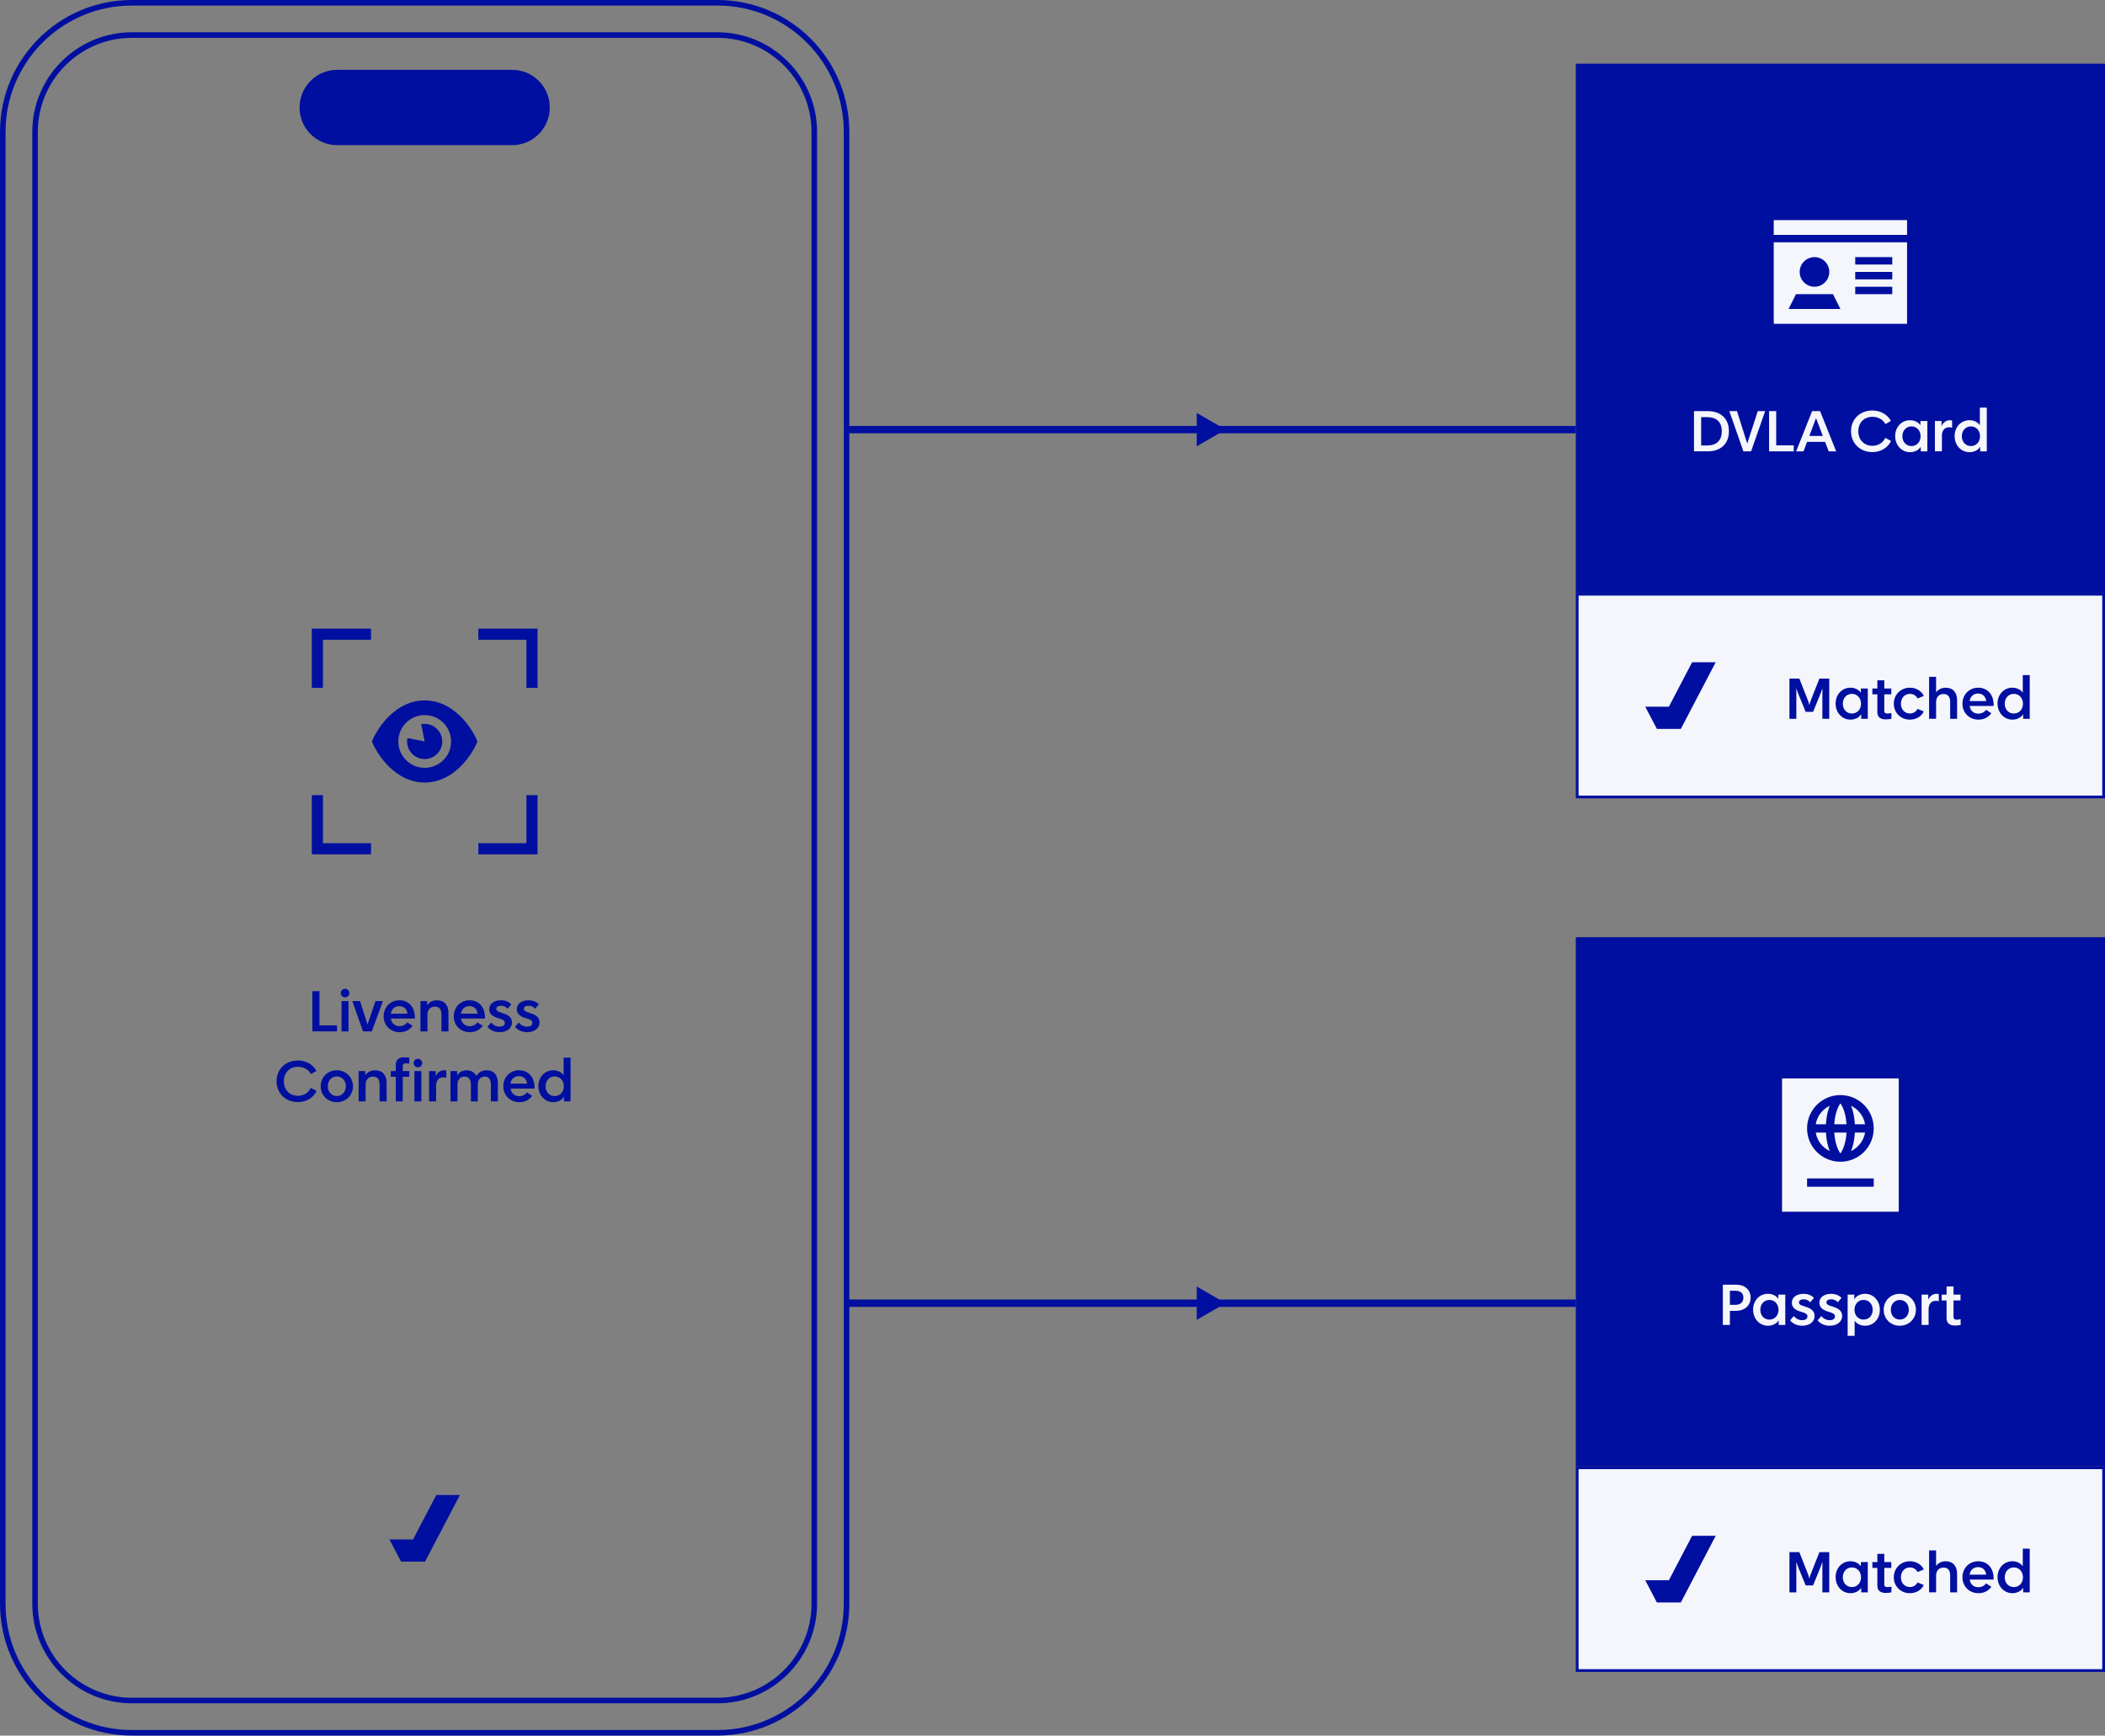 <svg xmlns="http://www.w3.org/2000/svg" id="Layer_2" data-name="Layer 2" viewBox="0 0 757.75 624.85"><rect x="0" y="0" width="757.75" height="624.85" fill="#808080" stroke="none"/><defs><style>      .cls-1 {        stroke-width: 4px;      }      .cls-1, .cls-2, .cls-3 {        fill: none;        stroke: #000f9f;        stroke-miterlimit: 10;      }      .cls-2 {        stroke-width: 2px;      }      .cls-4 {        fill: #000f9f;      }      .cls-4, .cls-5 {        stroke-width: 0px;      }      .cls-3 {        stroke-width: 2.65px;      }      .cls-5 {        fill: #f4f6fc;      }    </style></defs><g id="Layer_1-2" data-name="Layer 1"><g><path class="cls-2" d="M258.26,1H47.49C21.81,1,1,21.82,1,47.49v529.86c0,25.68,20.81,46.49,46.49,46.49h210.76c25.68,0,46.49-20.82,46.49-46.49V47.49c0-25.68-20.81-46.49-46.49-46.49ZM293.13,577.35c0,19.23-15.64,34.87-34.87,34.87H47.49c-19.23,0-34.87-15.64-34.87-34.87V47.49c0-19.23,15.64-34.87,34.87-34.87h210.76c19.23,0,34.87,15.64,34.87,34.87v529.86Z"></path><path class="cls-4" d="M184.35,52.26h-62.96c-7.49,0-13.56-6.07-13.56-13.56s6.07-13.56,13.56-13.56h62.96c7.49,0,13.56,6.07,13.56,13.56s-6.07,13.56-13.56,13.56Z"></path><g><path class="cls-4" d="M112.44,356.83h2.56v12.32h6.32v2.16h-8.88v-14.49Z"></path><path class="cls-4" d="M124.19,355.99c.88,0,1.58.69,1.58,1.53,0,.88-.69,1.53-1.58,1.53s-1.51-.65-1.51-1.53.67-1.53,1.51-1.53ZM122.95,360.4h2.5v10.92h-2.5v-10.92Z"></path><path class="cls-4" d="M126.82,360.4h2.79l2.69,8.42,2.86-8.42h2.69l-4.01,10.92h-3.17l-3.84-10.92Z"></path><path class="cls-4" d="M138.1,365.88c0-3.25,2.42-5.77,5.67-5.77,2.88,0,5.58,1.93,5.58,6.4v.19h-8.65c.32,1.87,1.55,2.75,3.13,2.75,1.13,0,2.16-.48,2.79-1.39l1.89,1.26c-.84,1.13-2.25,2.29-4.64,2.29-3.32,0-5.77-2.46-5.77-5.73ZM146.67,364.94c-.21-1.66-1.3-2.71-2.94-2.71-1.49,0-2.77.9-3.04,2.71h5.98Z"></path><path class="cls-4" d="M151.36,360.4h2.39v1.45h.04c.65-.92,1.74-1.72,3.48-1.72,2.75,0,4.16,1.76,4.16,4.58v6.61h-2.52v-6.05c0-1.76-.69-2.88-2.35-2.88s-2.69,1.15-2.69,2.92v6h-2.52v-10.92Z"></path><path class="cls-4" d="M163.35,365.88c0-3.25,2.42-5.77,5.67-5.77,2.88,0,5.58,1.93,5.58,6.4v.19h-8.65c.32,1.87,1.55,2.75,3.13,2.75,1.13,0,2.16-.48,2.79-1.39l1.89,1.26c-.84,1.13-2.25,2.29-4.64,2.29-3.32,0-5.77-2.46-5.77-5.73ZM171.92,364.94c-.21-1.66-1.3-2.71-2.94-2.71-1.49,0-2.77.9-3.04,2.71h5.98Z"></path><path class="cls-4" d="M175.48,369.64l1.34-1.51c.65.8,1.64,1.47,3,1.47,1.18,0,1.91-.48,1.91-1.34,0-1.07-1.18-1.32-2.39-1.7-1.64-.5-3.23-1.34-3.23-3.21,0-1.97,1.74-3.23,4.2-3.23,1.89,0,3.11.76,3.76,1.47l-1.34,1.57c-.5-.59-1.3-1.07-2.37-1.07s-1.7.44-1.7,1.09c0,.92,1.13,1.18,2.12,1.49,1.72.55,3.53,1.3,3.53,3.4s-1.83,3.53-4.45,3.53c-2.14,0-3.61-.92-4.37-1.95Z"></path><path class="cls-4" d="M185.4,369.64l1.34-1.51c.65.8,1.64,1.47,3,1.47,1.18,0,1.91-.48,1.91-1.34,0-1.07-1.18-1.32-2.39-1.7-1.64-.5-3.23-1.34-3.23-3.21,0-1.97,1.74-3.23,4.2-3.23,1.89,0,3.11.76,3.76,1.47l-1.34,1.57c-.5-.59-1.3-1.07-2.37-1.07s-1.7.44-1.7,1.09c0,.92,1.13,1.18,2.12,1.49,1.72.55,3.53,1.3,3.53,3.4s-1.83,3.53-4.45,3.53c-2.14,0-3.61-.92-4.37-1.95Z"></path><path class="cls-4" d="M99.56,389.27c0-4.39,3.28-7.47,7.68-7.47,2.94,0,5.44,1.43,6.68,3.76l-2,1.13c-.84-1.64-2.6-2.62-4.68-2.62-2.94,0-5.06,2.06-5.06,5.21s2.12,5.23,5.08,5.23c2.06,0,3.74-1.03,4.62-2.86l2.08,1.11c-1.15,2.44-3.65,4.01-6.72,4.01-4.39,0-7.68-3.11-7.68-7.5Z"></path><path class="cls-4" d="M115.45,391.06c0-3.28,2.54-5.75,5.79-5.75s5.82,2.48,5.82,5.75-2.54,5.75-5.82,5.75-5.79-2.46-5.79-5.75ZM121.24,394.59c1.91,0,3.25-1.53,3.25-3.53s-1.34-3.53-3.25-3.53-3.23,1.51-3.23,3.53,1.32,3.53,3.23,3.53Z"></path><path class="cls-4" d="M129.1,385.6h2.39v1.45h.04c.65-.92,1.74-1.72,3.48-1.72,2.75,0,4.16,1.76,4.16,4.58v6.61h-2.52v-6.05c0-1.76-.69-2.88-2.35-2.88s-2.69,1.15-2.69,2.92v6h-2.52v-10.92Z"></path><path class="cls-4" d="M142.45,387.66h-1.79v-2.06h1.79v-2.2c0-1.89,1.2-2.75,2.86-2.75.78,0,1.49.06,2.02.1v2.16c-.48-.06-.92-.1-1.22-.1-.8,0-1.13.21-1.13,1.09v1.7h2.35v2.06h-2.35v8.86h-2.52v-8.86ZM150.42,381.19c.88,0,1.57.69,1.57,1.53,0,.88-.69,1.53-1.57,1.53s-1.51-.65-1.51-1.53.67-1.53,1.51-1.53ZM149.18,385.6h2.5v10.92h-2.5v-10.92Z"></path><path class="cls-4" d="M154.47,385.6h2.39v1.81h.04c.5-1.28,1.62-2.1,2.98-2.1.32,0,.61.04.78.1v2.6c-.29-.1-.67-.17-1.05-.17-1.78,0-2.62,1.32-2.62,3.04v5.63h-2.52v-10.92Z"></path><path class="cls-4" d="M162.18,385.6h2.41v1.45h.04c.63-.92,1.64-1.72,3.36-1.72s2.86.78,3.46,2.02c.65-.99,1.72-2.02,3.7-2.02,2.73,0,4.07,1.81,4.07,4.56v6.63h-2.52v-5.92c0-1.76-.59-3.02-2.18-3.02s-2.52,1.2-2.52,2.92v6.03h-2.5v-5.96c0-1.76-.65-2.98-2.29-2.98s-2.52,1.22-2.52,2.98v5.96h-2.52v-10.92Z"></path><path class="cls-4" d="M181.18,391.08c0-3.25,2.41-5.77,5.67-5.77,2.88,0,5.58,1.93,5.58,6.4v.19h-8.65c.31,1.87,1.55,2.75,3.13,2.75,1.13,0,2.16-.48,2.79-1.39l1.89,1.26c-.84,1.13-2.25,2.29-4.64,2.29-3.32,0-5.77-2.46-5.77-5.73ZM189.74,390.14c-.21-1.66-1.3-2.71-2.94-2.71-1.49,0-2.77.9-3.04,2.71h5.98Z"></path><path class="cls-4" d="M193.8,391.04c0-3.25,2.29-5.73,5.35-5.73,1.68,0,3.04.78,3.7,1.76h.04v-6.3h2.5v15.75h-2.37v-1.62h-.04c-.63,1.09-2.12,1.91-3.82,1.91-3,0-5.35-2.46-5.35-5.77ZM199.68,394.61c1.93,0,3.28-1.55,3.28-3.53s-1.34-3.55-3.28-3.55-3.28,1.53-3.28,3.55,1.34,3.53,3.28,3.53Z"></path></g><g><polyline class="cls-1" points="114.25 247.63 114.25 228.32 133.56 228.32"></polyline><polyline class="cls-1" points="133.56 305.57 114.25 305.57 114.25 286.26"></polyline><polyline class="cls-1" points="191.5 286.26 191.5 305.57 172.19 305.57"></polyline><polyline class="cls-1" points="172.19 228.32 191.5 228.32 191.5 247.63"></polyline><path class="cls-4" d="M152.88,252.16c-10.45,0-17.02,9.85-19,14.78,1.98,4.93,8.55,14.78,19,14.78s17.02-9.85,19-14.78c-1.98-4.93-8.55-14.78-19-14.78ZM143.38,266.94c0-5.25,4.25-9.5,9.5-9.5s9.5,4.25,9.5,9.5-4.25,9.5-9.5,9.5-9.5-4.25-9.5-9.5ZM146.54,266.94c0,3.5,2.84,6.33,6.33,6.33s6.33-2.84,6.33-6.33-2.84-6.33-6.33-6.33c-.42,0-.84.04-1.24.12l1.24,6.21-6.21-1.24c-.08.4-.12.82-.12,1.24Z"></path></g><polygon class="cls-4" points="157.07 538.22 148.69 554.23 148.69 554.22 140.19 554.22 144.38 562.22 148.68 562.22 152.87 562.22 153 562.22 165.56 538.22 157.07 538.22"></polygon></g><g><g><rect class="cls-4" x="567.25" y="337.42" width="190.5" height="190.5"></rect><g><rect class="cls-5" x="567.75" y="528.42" width="189.51" height="73.01"></rect><path class="cls-4" d="M756.76,528.92v72.01h-188.51v-72.01h188.51M757.75,527.92h-190.5v74h190.5v-74h0Z"></path></g><g><g><path class="cls-5" d="M620.18,462.51h4.77c3.15,0,5.23,1.85,5.23,4.66s-2.12,4.75-5.23,4.75h-2.23v5.08h-2.54v-14.49ZM624.72,469.76c1.78,0,2.86-.94,2.86-2.58s-1.05-2.48-2.86-2.48h-2v5.06h2Z"></path><path class="cls-5" d="M631.07,471.52c0-3.25,2.29-5.73,5.35-5.73,1.68,0,3.04.78,3.7,1.76h.04v-1.47h2.5v10.92h-2.37v-1.62h-.04c-.63,1.09-2.12,1.91-3.82,1.91-3,0-5.35-2.46-5.35-5.77ZM636.95,475.09c1.93,0,3.28-1.55,3.28-3.53s-1.34-3.55-3.28-3.55-3.28,1.53-3.28,3.55,1.34,3.53,3.28,3.53Z"></path><path class="cls-5" d="M644.39,475.32l1.34-1.51c.65.8,1.64,1.47,3,1.47,1.18,0,1.91-.48,1.91-1.34,0-1.07-1.18-1.32-2.39-1.7-1.64-.5-3.23-1.34-3.23-3.21,0-1.97,1.74-3.23,4.2-3.23,1.89,0,3.11.76,3.76,1.47l-1.34,1.57c-.5-.59-1.3-1.07-2.37-1.07s-1.7.44-1.7,1.09c0,.92,1.13,1.18,2.12,1.49,1.72.55,3.53,1.3,3.53,3.4s-1.83,3.53-4.45,3.53c-2.14,0-3.61-.92-4.37-1.95Z"></path><path class="cls-5" d="M654.3,475.32l1.34-1.51c.65.8,1.64,1.47,3,1.47,1.18,0,1.91-.48,1.91-1.34,0-1.07-1.18-1.32-2.39-1.7-1.64-.5-3.23-1.34-3.23-3.21,0-1.97,1.74-3.23,4.2-3.23,1.89,0,3.11.76,3.76,1.47l-1.34,1.57c-.5-.59-1.3-1.07-2.37-1.07s-1.7.44-1.7,1.09c0,.92,1.13,1.18,2.12,1.49,1.72.55,3.53,1.3,3.53,3.4s-1.83,3.53-4.45,3.53c-2.14,0-3.61-.92-4.37-1.95Z"></path><path class="cls-5" d="M665.12,466.08h2.39v1.64h.04c.63-1.09,2.1-1.93,3.82-1.93,3,0,5.33,2.48,5.33,5.77s-2.27,5.73-5.33,5.73c-1.68,0-3.04-.78-3.72-1.76h-.02v5.38h-2.52v-14.82ZM670.85,475.07c1.93,0,3.28-1.53,3.28-3.53s-1.34-3.55-3.28-3.55-3.28,1.55-3.28,3.55,1.34,3.53,3.28,3.53Z"></path><path class="cls-5" d="M678.08,471.54c0-3.28,2.54-5.75,5.79-5.75s5.82,2.48,5.82,5.75-2.54,5.75-5.82,5.75-5.79-2.46-5.79-5.75ZM683.88,475.07c1.91,0,3.25-1.53,3.25-3.53s-1.34-3.53-3.25-3.53-3.23,1.51-3.23,3.53,1.32,3.53,3.23,3.53Z"></path><path class="cls-5" d="M691.73,466.08h2.39v1.81h.04c.5-1.28,1.62-2.1,2.98-2.1.32,0,.61.04.78.1v2.6c-.29-.1-.67-.17-1.05-.17-1.78,0-2.62,1.32-2.62,3.04v5.63h-2.52v-10.92Z"></path><path class="cls-5" d="M700.72,474.59v-6.4h-1.79v-2.1h1.79v-2.94h2.5v2.94h2.52v2.1h-2.52v5.98c0,.71.42.94,1.2.94.52,0,1.03-.1,1.36-.19v2.08c-.42.1-1.32.21-2,.21-1.51,0-3.06-.5-3.06-2.62Z"></path></g><path class="cls-5" d="M641.5,388.25h42v48h-42v-48ZM658.66,414.39c-2.62-1.24-4.54-3.69-5.03-6.64h3.67c.15,2.85.72,5.04,1.37,6.64ZM662.53,415.25h-.06c-.22-.33-.53-.83-.85-1.55-.56-1.28-1.16-3.22-1.33-5.95h4.42c-.17,2.74-.76,4.68-1.33,5.95-.32.71-.63,1.22-.85,1.55h0ZM666.34,414.39c.64-1.6,1.21-3.79,1.37-6.64h3.67c-.5,2.94-2.42,5.4-5.03,6.64ZM667.71,404.75c-.15-2.85-.72-5.04-1.37-6.64,2.62,1.24,4.54,3.69,5.03,6.64h-3.67ZM662.47,397.25h.06c.22.33.53.83.85,1.55.56,1.27,1.16,3.22,1.33,5.95h-4.42c.17-2.74.76-4.68,1.33-5.95.32-.71.63-1.22.85-1.55h0ZM658.66,398.11c-.64,1.6-1.21,3.79-1.37,6.64h-3.67c.5-2.94,2.42-5.4,5.03-6.64ZM674.5,406.25c0-6.63-5.37-12-12-12s-12,5.37-12,12,5.37,12,12,12,12-5.37,12-12ZM652,424.25h-1.5v3h24v-3h-22.5Z"></path></g><g><path class="cls-4" d="M644.17,558.8h3.55l2.81,7.12c.19.46.65,1.68.78,2.37h.04c.13-.69.59-1.91.78-2.37l2.81-7.12h3.55v14.49h-2.48v-8.48c0-.5,0-1.78.02-2.39h-.04c-.15.46-.55,1.55-.78,2.12l-2.54,6.24h-2.67l-2.56-6.24c-.23-.57-.63-1.66-.78-2.12h-.04c.04.61.02,1.89.02,2.39v8.48h-2.48v-14.49Z"></path><path class="cls-4" d="M660.77,567.81c0-3.25,2.29-5.73,5.35-5.73,1.68,0,3.04.78,3.7,1.76h.04v-1.47h2.5v10.92h-2.37v-1.62h-.04c-.63,1.09-2.12,1.91-3.82,1.91-3,0-5.35-2.46-5.35-5.77ZM666.65,571.38c1.93,0,3.28-1.55,3.28-3.53s-1.34-3.55-3.28-3.55-3.28,1.53-3.28,3.55,1.34,3.53,3.28,3.53Z"></path><path class="cls-4" d="M675.8,570.87v-6.4h-1.79v-2.1h1.79v-2.94h2.5v2.94h2.52v2.1h-2.52v5.98c0,.71.42.94,1.2.94.52,0,1.03-.1,1.36-.19v2.08c-.42.1-1.32.21-2,.21-1.51,0-3.06-.5-3.06-2.62Z"></path><path class="cls-4" d="M681.72,567.85c0-3.28,2.52-5.77,5.77-5.77,2.25,0,4.2,1.15,5.04,2.96l-2.25.92c-.55-1.03-1.53-1.66-2.77-1.66-1.91,0-3.23,1.55-3.23,3.55s1.32,3.51,3.23,3.51c1.24,0,2.23-.63,2.77-1.66l2.23.94c-.84,1.81-2.77,2.94-5.02,2.94-3.25,0-5.77-2.46-5.77-5.73Z"></path><path class="cls-4" d="M694.43,558.17h2.52v5.52h.04c.59-.73,1.66-1.6,3.36-1.6,2.75,0,4.16,1.76,4.16,4.58v6.61h-2.5v-6.05c0-1.76-.71-2.88-2.37-2.88s-2.69,1.15-2.69,2.92v6h-2.52v-15.12Z"></path><path class="cls-4" d="M706.43,567.85c0-3.25,2.41-5.77,5.67-5.77,2.88,0,5.58,1.93,5.58,6.4v.19h-8.65c.31,1.87,1.55,2.75,3.13,2.75,1.13,0,2.16-.48,2.79-1.39l1.89,1.26c-.84,1.13-2.25,2.29-4.64,2.29-3.32,0-5.77-2.46-5.77-5.73ZM714.99,566.9c-.21-1.66-1.3-2.71-2.94-2.71-1.49,0-2.77.9-3.04,2.71h5.98Z"></path><path class="cls-4" d="M719.06,567.81c0-3.25,2.29-5.73,5.35-5.73,1.68,0,3.04.78,3.7,1.76h.04v-6.3h2.5v15.75h-2.37v-1.62h-.04c-.63,1.09-2.12,1.91-3.82,1.91-3,0-5.35-2.46-5.35-5.77ZM724.94,571.38c1.93,0,3.28-1.55,3.28-3.53s-1.34-3.55-3.28-3.55-3.28,1.53-3.28,3.55,1.34,3.53,3.28,3.53Z"></path></g><polygon class="cls-4" points="609.12 552.92 600.75 568.93 600.74 568.92 592.25 568.92 596.44 576.92 600.73 576.92 604.93 576.92 605.06 576.92 617.61 552.92 609.12 552.92"></polygon></g><g><rect class="cls-4" x="567.25" y="22.92" width="190.5" height="190.5"></rect><g><rect class="cls-5" x="567.75" y="213.92" width="189.51" height="73.01"></rect><path class="cls-4" d="M756.76,214.42v72.01h-188.51v-72.01h188.51M757.75,213.42h-190.5v74h190.5v-74h0Z"></path></g><g><path class="cls-4" d="M644.17,244.3h3.55l2.81,7.12c.19.46.65,1.68.78,2.37h.04c.13-.69.59-1.91.78-2.37l2.81-7.12h3.55v14.49h-2.48v-8.48c0-.5,0-1.78.02-2.39h-.04c-.15.46-.55,1.55-.78,2.12l-2.54,6.24h-2.67l-2.56-6.24c-.23-.57-.63-1.66-.78-2.12h-.04c.04.61.02,1.89.02,2.39v8.48h-2.48v-14.49Z"></path><path class="cls-4" d="M660.77,253.31c0-3.25,2.29-5.73,5.35-5.73,1.68,0,3.04.78,3.7,1.76h.04v-1.47h2.5v10.92h-2.37v-1.62h-.04c-.63,1.09-2.12,1.91-3.82,1.91-3,0-5.35-2.46-5.35-5.77ZM666.65,256.88c1.93,0,3.28-1.55,3.28-3.53s-1.34-3.55-3.28-3.55-3.28,1.53-3.28,3.55,1.34,3.53,3.28,3.53Z"></path><path class="cls-4" d="M675.8,256.37v-6.4h-1.79v-2.1h1.79v-2.94h2.5v2.94h2.52v2.1h-2.52v5.98c0,.71.42.94,1.2.94.52,0,1.03-.1,1.36-.19v2.08c-.42.1-1.32.21-2,.21-1.51,0-3.06-.5-3.06-2.62Z"></path><path class="cls-4" d="M681.72,253.35c0-3.28,2.52-5.77,5.77-5.77,2.25,0,4.2,1.15,5.04,2.96l-2.25.92c-.55-1.03-1.53-1.66-2.77-1.66-1.91,0-3.23,1.55-3.23,3.55s1.32,3.51,3.23,3.51c1.24,0,2.23-.63,2.77-1.66l2.23.94c-.84,1.81-2.77,2.94-5.02,2.94-3.25,0-5.77-2.46-5.77-5.73Z"></path><path class="cls-4" d="M694.43,243.67h2.52v5.52h.04c.59-.73,1.66-1.6,3.36-1.6,2.75,0,4.16,1.76,4.16,4.58v6.61h-2.5v-6.05c0-1.76-.71-2.88-2.37-2.88s-2.69,1.15-2.69,2.92v6h-2.52v-15.12Z"></path><path class="cls-4" d="M706.43,253.35c0-3.25,2.41-5.77,5.67-5.77,2.88,0,5.58,1.93,5.58,6.4v.19h-8.65c.31,1.87,1.55,2.75,3.13,2.75,1.13,0,2.16-.48,2.79-1.39l1.89,1.26c-.84,1.13-2.25,2.29-4.64,2.29-3.32,0-5.77-2.46-5.77-5.73ZM714.99,252.4c-.21-1.66-1.3-2.71-2.94-2.71-1.49,0-2.77.9-3.04,2.71h5.98Z"></path><path class="cls-4" d="M719.06,253.31c0-3.25,2.29-5.73,5.35-5.73,1.68,0,3.04.78,3.7,1.76h.04v-6.3h2.5v15.75h-2.37v-1.62h-.04c-.63,1.09-2.12,1.91-3.82,1.91-3,0-5.35-2.46-5.35-5.77ZM724.94,256.88c1.93,0,3.28-1.55,3.28-3.53s-1.34-3.55-3.28-3.55-3.28,1.53-3.28,3.55,1.34,3.53,3.28,3.53Z"></path></g><polygon class="cls-4" points="609.12 238.42 600.75 254.43 600.74 254.42 592.25 254.42 596.44 262.42 600.73 262.42 604.93 262.42 605.06 262.42 617.61 238.42 609.12 238.42"></polygon><g><g><path class="cls-5" d="M609.8,148.01h4.91c4.7,0,7.66,2.69,7.66,7.24s-2.96,7.24-7.66,7.24h-4.91v-14.49ZM614.53,160.38c3.34,0,5.27-1.76,5.27-5.12s-1.93-5.08-5.27-5.08h-2.16v10.2h2.16Z"></path><path class="cls-5" d="M622.52,148.01h2.75l3.67,11.63h.04l3.78-11.63h2.65l-5.06,14.49h-2.77l-5.06-14.49Z"></path><path class="cls-5" d="M636.83,148.01h2.56v12.32h6.32v2.16h-8.88v-14.49Z"></path><path class="cls-5" d="M652.33,148.01h2.86l5.79,14.49h-2.69l-1.3-3.42h-6.49l-1.28,3.42h-2.65l5.75-14.49ZM656.17,156.94l-2.42-6.38h-.04l-2.39,6.38h4.85Z"></path><path class="cls-5" d="M666.32,155.26c0-4.39,3.28-7.47,7.68-7.47,2.94,0,5.44,1.43,6.68,3.76l-1.99,1.13c-.84-1.64-2.6-2.62-4.68-2.62-2.94,0-5.06,2.06-5.06,5.21s2.12,5.23,5.08,5.23c2.06,0,3.74-1.03,4.62-2.86l2.08,1.11c-1.16,2.44-3.65,4.01-6.72,4.01-4.39,0-7.68-3.11-7.68-7.5Z"></path><path class="cls-5" d="M682.21,157.02c0-3.25,2.29-5.73,5.35-5.73,1.68,0,3.04.78,3.7,1.76h.04v-1.47h2.5v10.92h-2.37v-1.62h-.04c-.63,1.09-2.12,1.91-3.82,1.91-3,0-5.35-2.46-5.35-5.77ZM688.09,160.59c1.93,0,3.28-1.55,3.28-3.53s-1.34-3.55-3.28-3.55-3.28,1.53-3.28,3.55,1.34,3.53,3.28,3.53Z"></path><path class="cls-5" d="M696.52,151.58h2.39v1.81h.04c.5-1.28,1.62-2.1,2.98-2.1.32,0,.61.04.78.1v2.6c-.29-.1-.67-.17-1.05-.17-1.78,0-2.62,1.32-2.62,3.04v5.63h-2.52v-10.92Z"></path><path class="cls-5" d="M703.61,157.02c0-3.25,2.29-5.73,5.35-5.73,1.68,0,3.04.78,3.7,1.76h.04v-6.3h2.5v15.75h-2.37v-1.62h-.04c-.63,1.09-2.12,1.91-3.82,1.91-3,0-5.35-2.46-5.35-5.77ZM709.49,160.59c1.93,0,3.28-1.55,3.28-3.53s-1.34-3.55-3.28-3.55-3.28,1.53-3.28,3.55,1.34,3.53,3.28,3.53Z"></path></g><path class="cls-5" d="M638.5,79.24v5.33h48v-5.33h-48ZM638.5,87.24v29.33h48v-29.33h-48ZM643.84,111.24l2.67-5.33h13.33l2.67,5.33h-18.67ZM653.17,92.57c2.95,0,5.33,2.39,5.33,5.33s-2.39,5.33-5.33,5.33-5.33-2.39-5.33-5.33,2.39-5.33,5.33-5.33ZM667.84,92.57h13.33v2.67h-13.33v-2.67ZM667.84,97.9h13.33v2.67h-13.33v-2.67ZM667.84,103.24h13.33v2.67h-13.33v-2.67Z"></path></g></g></g><line class="cls-3" x1="304.96" y1="154.67" x2="567.25" y2="154.67"></line><polygon class="cls-4" points="441.2 154.67 430.8 148.67 430.8 160.67 441.2 154.67"></polygon><line class="cls-3" x1="304.96" y1="469.17" x2="567.25" y2="469.17"></line><polygon class="cls-4" points="441.2 469.17 430.8 463.17 430.8 475.17 441.2 469.17"></polygon></g></svg>